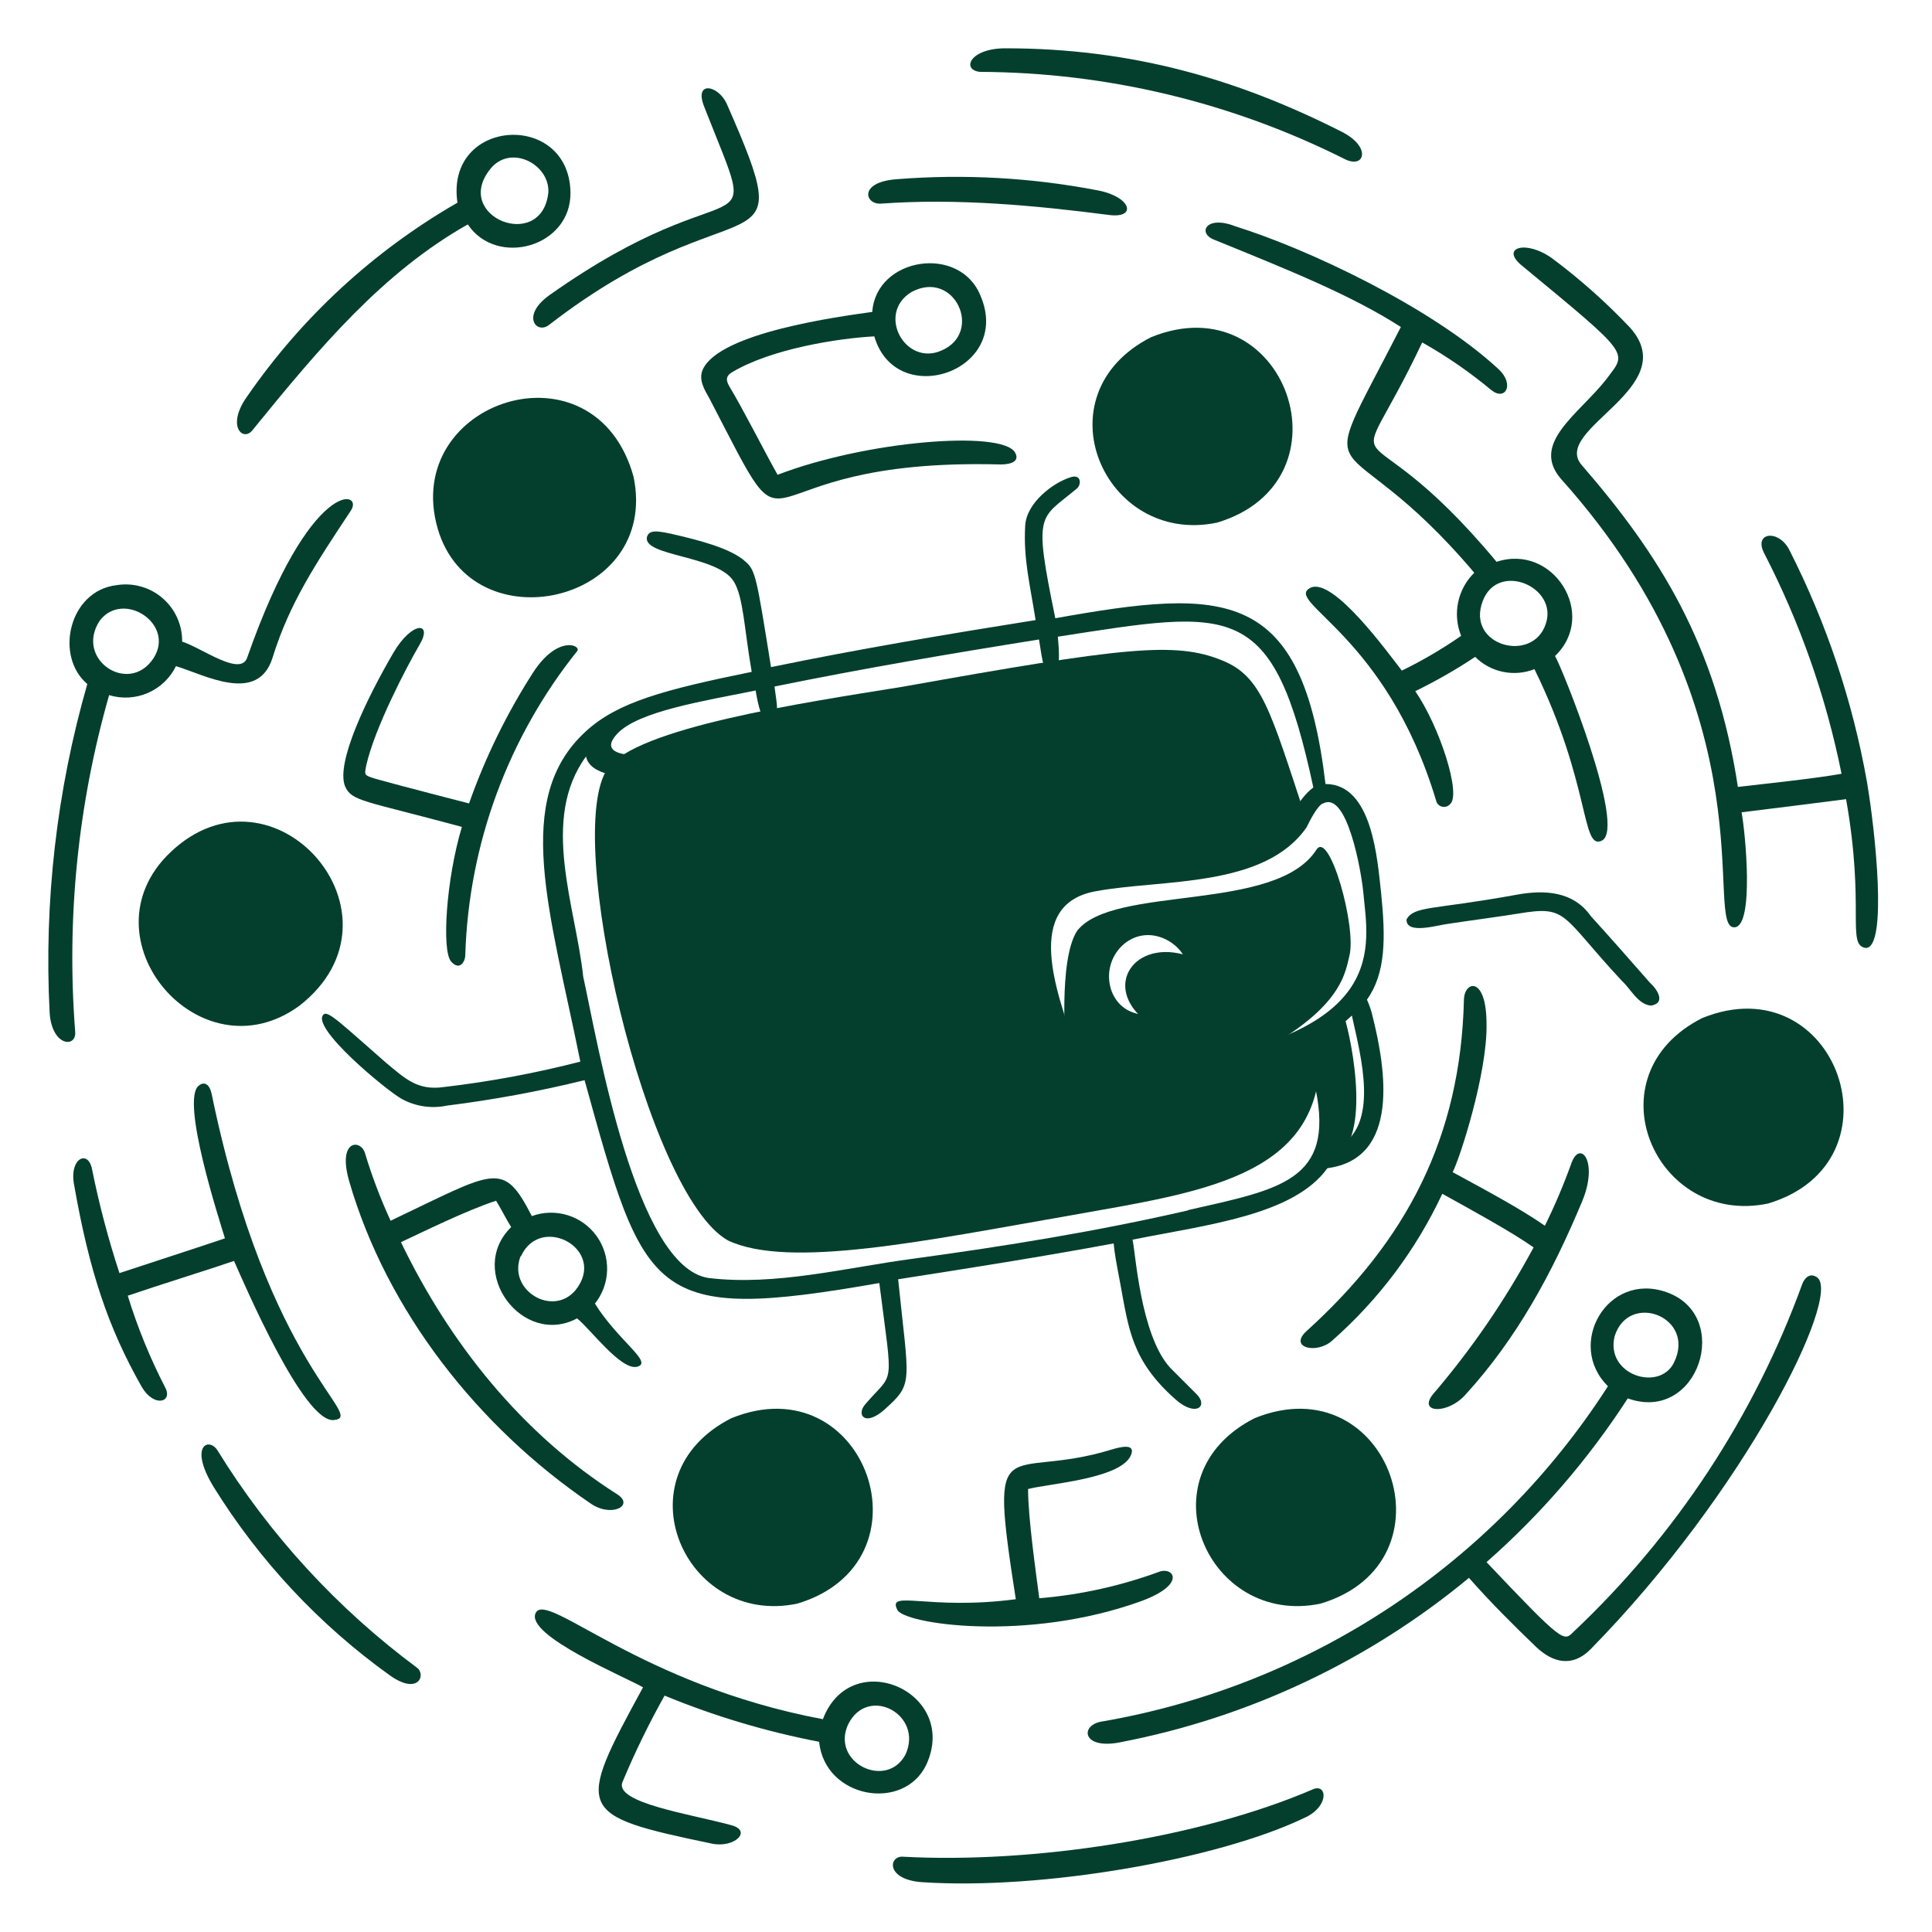 <svg width="336" height="336" viewBox="0 0 336 336" fill="none" xmlns="http://www.w3.org/2000/svg">
<path d="M311.248 95.76C309.45 91.997 304.862 92.484 306.828 96.247C313.064 108.336 317.587 121.233 320.268 134.568C315.681 135.391 307.483 136.248 302.241 136.853C298.478 112.14 288.652 96.533 275.061 80.859C269.718 74.609 292.869 67.419 283.461 56.952C279.33 52.59 274.833 48.588 270.021 44.991C265.434 41.631 260.865 43.042 264.628 46.15C284.015 62.16 282.923 61.135 279.362 65.957C274.607 72.022 266.088 77.095 271.497 83.311C308.558 124.656 296.025 161.952 301.737 161.263C305.097 160.86 303.537 144.715 302.882 141.271C308.123 140.616 316.471 139.591 321.057 138.987C324.417 157.971 321.057 164.439 324.501 164.859C328.265 164.859 326.183 144.699 324.671 135.879C322.186 121.92 317.664 108.403 311.248 95.76Z" fill="#043F2D"/>
<path d="M228.406 311.153C208.246 319.839 179.283 324.089 157.174 322.913C154.553 322.594 153.898 326.845 160.282 327.332C181.299 328.743 211.774 323.367 226.76 316.193C231.178 314.278 230.859 310.179 228.406 311.153Z" fill="#043F2D"/>
<path d="M279.645 241.081C269.831 256.359 256.948 269.431 241.814 279.466C226.68 289.502 209.625 296.282 191.731 299.377C187.716 299.948 188.121 304.417 194.992 302.972C217.229 298.677 238.027 288.855 255.472 274.412C259.067 278.511 263.081 282.51 267.096 286.374C270.103 289.246 273.48 289.969 276.588 286.861C303.669 259.242 320.268 225.406 316.051 222.181C314.741 221.206 313.785 222.349 313.432 223.323C305.074 246.313 291.449 267.025 273.648 283.803C271.968 285.483 271.968 285.886 258.528 271.674C267.985 263.355 276.249 253.773 283.089 243.198C295.37 247.616 301.435 228.783 289.809 224.718C279.494 221.106 272.287 233.874 279.645 241.081ZM280.805 232.395C283.257 224.533 295.036 229.035 291.122 236.982C288.585 242.106 279.158 239.115 280.805 232.395Z" fill="#043F2D"/>
<path d="M259.352 67.838C261.805 69.804 263.434 66.864 260.662 64.243C249.037 53.441 227.499 43.31 214.815 39.346C209.775 37.38 208.263 40.488 211.052 41.647C224.307 47.04 234.96 51.307 243.629 56.868C227.585 88.2 232.573 71.467 256.395 99.607C254.972 101.005 253.995 102.793 253.589 104.746C253.182 106.699 253.364 108.728 254.112 110.578C250.836 112.859 247.386 114.881 243.795 116.626C241.493 113.686 231.833 100.262 227.902 102.228C223.148 104.614 241.09 110.342 249.742 139.188C249.792 139.448 249.914 139.689 250.095 139.883C250.276 140.077 250.507 140.215 250.764 140.283C251.02 140.351 251.289 140.346 251.542 140.268C251.796 140.191 252.022 140.043 252.195 139.843C254.161 138.163 250.399 126.403 246.132 120.204C249.732 118.449 253.212 116.457 256.548 114.24C257.874 115.559 259.555 116.464 261.387 116.843C263.219 117.222 265.121 117.059 266.861 116.374C276.74 136.534 274.959 148.025 278.621 146.177C282.872 143.875 271.584 115.937 270.441 114.089C277.968 106.882 270.104 94.433 260.276 97.709C235.345 67.788 233.952 87.83 247.341 59.556C251.588 61.947 255.608 64.719 259.352 67.838ZM257.875 104.513C260.513 97.574 270.979 102.06 268.845 108.444C266.628 115.483 254.868 112.308 257.875 104.513Z" fill="#043F2D"/>
<path d="M296.026 177.055C276.37 187.034 287.846 213.41 307.485 209.311C331.559 202.104 319.445 167.563 296.026 177.055Z" fill="#043F2D"/>
<path d="M229.548 184.263C231.345 192.277 231.682 197.367 231.228 201.786C238.939 199.484 235.008 180.651 233.849 177.056C228.12 181.962 220.763 184.582 212.565 186.061C233.044 177.056 233.849 169.681 234.672 166.254C235.982 161.214 231.179 144.262 228.945 147.774C221.872 158.794 193.665 153.838 187.348 161.852C183.988 166.892 185.381 182.986 185.381 182.986C183.415 177.409 175.302 154.981 192.422 154.006C204.182 151.218 221.417 153.183 226.978 141.877C220.913 123.548 219.453 117.651 212.565 114.862C204.383 111.502 195.377 112.578 156.89 119.449C139.535 122.238 110.538 126.589 105.65 133.695C97.854 145.002 112.37 207.716 126.599 215.73C137.25 220.77 161.157 215.73 186.542 211.311C208.751 207.346 229.212 204.726 229.548 184.263ZM194.671 162.961C200.081 158.694 207.273 162.793 206.618 166.237C197.294 163.112 191.496 171.63 199.425 177.694C190.421 178.686 189.345 167.228 194.671 162.961Z" fill="#043F2D"/>
<path d="M13.082 179.508C11.539 159.774 13.536 139.924 18.978 120.893C21.199 121.57 23.588 121.434 25.718 120.511C27.848 119.587 29.58 117.936 30.604 115.853C35.51 117.314 44.85 122.573 47.404 114.374C50.344 104.882 54.93 97.994 60.995 88.838C63.431 85.294 54.09 82.706 42.986 114.374C41.826 117.734 35.123 112.694 31.679 111.586C31.697 110.147 31.398 108.722 30.805 107.412C30.211 106.101 29.337 104.937 28.244 104.001C27.151 103.065 25.867 102.381 24.48 101.996C23.094 101.612 21.64 101.536 20.222 101.774C12.04 102.749 9.419 114.055 15.182 118.961C9.855 137.508 7.641 156.81 8.63 176.081C8.982 181.961 13.25 182.297 13.082 179.508ZM17.332 107.957C21.431 102.547 30.587 108.545 26.673 114.509C22.406 120.96 12.947 114.677 17.332 107.957Z" fill="#043F2D"/>
<path d="M107.397 259.913C90.866 249.43 78.249 233.705 69.731 216.031C73.343 214.351 81.206 210.454 86.279 208.824C87.086 210.134 88.077 212.1 88.9 213.41C81.038 221.105 90.866 234.36 100.358 229.286C102.643 231.084 108.052 238.459 110.841 237.686C113.63 236.914 107.565 233.268 103.466 226.716C104.79 225.054 105.535 223.005 105.585 220.88C105.636 218.756 104.991 216.673 103.748 214.949C102.505 213.226 100.733 211.955 98.702 211.332C96.671 210.708 94.491 210.765 92.495 211.495C87.455 201.718 86.263 203.582 67.934 212.302C66.194 208.533 64.718 204.649 63.515 200.676C62.86 198.055 58.61 198.055 60.727 205.43C67.278 228.026 83.171 248.17 102.643 261.425C106.255 263.995 110.387 261.878 107.397 259.913ZM90.597 218.484C94.041 210.941 105.717 217.342 100.089 224.381C96.107 229.118 88.245 224.381 90.53 218.484H90.597Z" fill="#043F2D"/>
<path d="M110.184 82.909C103.464 58.666 69.73 69.636 76.114 91.913C82.011 112.208 114.771 105.001 110.184 82.909Z" fill="#043F2D"/>
<path d="M258.527 178.08C258.527 169.68 254.682 170.554 254.598 173.83C254.027 197.921 244.518 215.83 227.247 231.471C223.988 234.411 229.06 235.553 231.681 233.151C239.755 226.048 246.275 217.354 250.835 207.615C255.253 210.068 262.796 214.167 266.711 216.939C261.809 226.06 255.939 234.627 249.203 242.492C246.582 245.768 251.706 245.986 254.764 242.66C263.786 232.815 269.987 221.374 275.228 208.757C278.017 201.886 274.739 198.106 273.261 202.373C271.934 206.056 270.403 209.663 268.674 213.176C264.256 210.068 257.385 206.456 252.63 203.852C253.773 201.785 258.695 186.716 258.527 178.08Z" fill="#043F2D"/>
<path d="M58.103 246.961C63.782 246.322 46.696 238.073 36.818 190.294C36.448 188.513 35.507 188.01 34.533 188.833C31.425 191.454 38.128 212.084 39.119 215.36C34.852 216.822 25.679 219.778 20.774 221.408C18.837 215.503 17.249 209.49 16.019 203.398C15.364 199.803 11.937 201.433 12.911 206.187C15.532 221.089 18.808 230.917 24.671 241.232C26.805 244.827 30.031 243.869 28.771 241.383C26.114 236.241 23.921 230.871 22.219 225.339C27.46 223.542 36.465 220.753 40.699 219.291C42.395 223.071 52.862 247.633 58.103 246.961Z" fill="#043F2D"/>
<path d="M198.602 278.41C206.464 275.47 204.028 272.396 201.542 273.37C194.846 275.826 187.851 277.368 180.743 277.957C180.105 273.034 178.795 263.878 178.795 258.956C182.558 257.982 195.595 257.158 196.804 252.74C197.291 250.942 194.503 251.749 193.36 252.085C174.88 257.763 171.839 247.28 176.661 278.125C161.541 280.107 154.3 276.445 156.031 279.922C156.971 282.409 178.526 285.718 198.602 278.41Z" fill="#043F2D"/>
<path d="M218.198 246.638C198.542 256.617 210.018 282.993 229.657 278.894C253.731 271.687 241.617 237.146 218.198 246.638Z" fill="#043F2D"/>
<path d="M78.465 167.228C79.943 168.908 80.918 167.228 80.918 166.085C81.516 146.811 88.355 128.252 100.406 113.199C101.061 112.208 96.962 110.41 92.711 116.962C88.129 124.093 84.391 131.732 81.573 139.726C81.573 139.726 69.46 136.618 65.361 135.459C63.227 134.804 63.395 134.804 63.681 133.174C65.142 126.622 70.72 115.971 73.005 112.056C75.29 108.142 71.695 107.957 68.418 113.518C63.832 121.38 58.339 132.687 60.019 136.769C61.194 139.373 63.143 139.172 80.33 143.808C77.591 152.88 76.785 165.43 78.465 167.228Z" fill="#043F2D"/>
<path d="M95.45 56.533C128.781 30.711 139.852 48.653 126.395 18.061C124.917 14.785 120.65 13.961 122.464 18.548C132.88 45.092 129.066 27.62 95.584 51.308C90.527 54.903 93.316 58.179 95.45 56.533Z" fill="#043F2D"/>
<path d="M43.857 74.878C55.818 60.144 66.621 47.376 81.354 39.027C86.394 46.553 99.364 42.958 99.213 33.449C98.961 19.203 77.373 20.513 79.557 35.247C65.044 43.597 52.573 55.075 43.05 68.847C39.27 74.055 42.227 76.844 43.857 74.878ZM85.286 29.367C88.797 25.015 95.601 28.544 95.366 33.449C94.29 43.932 78.549 37.716 85.286 29.367Z" fill="#043F2D"/>
<path d="M67.765 291.346C72.805 294.941 74.132 291.211 72.519 290.035C58.651 279.75 46.871 266.915 37.81 252.218C36.332 249.917 32.77 251.395 37.155 258.602C45.107 271.423 55.508 282.549 67.765 291.346Z" fill="#043F2D"/>
<path d="M52.058 174.922C72.218 159.214 47.572 131.108 29.613 148.244C14.04 163.112 34.788 187.539 52.058 174.922Z" fill="#043F2D"/>
<path d="M191.026 33.13C179.487 30.895 167.698 30.234 155.982 31.164C149.262 31.651 150.404 35.583 153.193 35.415C166.465 34.44 180.209 35.751 192.826 37.38C197.748 38.035 196.806 34.272 191.026 33.13Z" fill="#043F2D"/>
<path d="M233.146 22.815C215.304 13.81 196.957 8.4 174.865 8.4C168.632 8.4 167.17 12.164 170.43 12.5C192.502 12.588 214.253 17.798 233.969 27.72C237.413 29.367 238.555 25.436 233.146 22.815Z" fill="#043F2D"/>
<path d="M174.041 80.775C176.007 80.775 177.403 80.136 176.496 78.641C174.06 74.777 150.557 76.675 135.235 82.572C133.102 78.809 129.271 71.215 126.835 67.183C126.046 65.856 126.499 65.218 127.322 64.731C134.194 60.631 145.802 58.834 152.052 58.498C155.815 71.434 176.126 64.562 170.532 51.459C166.937 42.454 152.354 44.739 151.699 54.247C145.802 55.071 125.172 57.843 122.232 64.243C121.409 66.041 122.551 67.838 123.374 69.283C139.788 100.918 126.667 79.514 174.041 80.775ZM158.485 50.803C166.011 46.721 171.086 57.843 163.726 60.967C157.426 63.739 152.386 54.566 158.485 50.803Z" fill="#043F2D"/>
<path d="M127.052 317.386C119.777 315.437 107.043 313.538 108.219 310.01C110.378 304.833 112.835 299.784 115.577 294.89C124.246 298.461 133.251 301.151 142.457 302.921C143.432 312.749 157.191 315.202 161.122 306.852C166.851 294.235 148.018 286.054 143.112 298.99C111.192 292.992 95.115 276.612 93.166 280.51C91.217 284.407 109.059 291.799 111.831 293.446C100.071 315.05 100.071 315.672 123.792 320.628C127.707 321.468 130.983 318.36 127.052 317.386ZM147.514 299.863C150.958 292.992 160.618 298.183 157.493 305.105C154.234 311.321 144.406 306.566 147.514 299.863Z" fill="#043F2D"/>
<path d="M263.771 155.602C249.121 158.273 246.062 157.5 244.617 159.869C244.449 162.641 250.178 160.844 251.807 160.676C254.932 160.188 261.148 159.365 264.088 158.878C272.74 157.433 271.346 159.08 282.114 170.638C283.576 171.948 284.886 174.737 287.154 174.888C289.926 174.401 287.963 171.78 286.988 170.957C284.048 167.597 279.611 162.557 276.671 159.332C273.597 154.947 268.542 154.728 263.771 155.602Z" fill="#043F2D"/>
<path d="M203.507 160.02C193.191 155.602 184.523 169.529 192.704 177.056C194.568 178.786 196.997 179.78 199.54 179.853C202.082 179.926 204.564 179.073 206.524 177.452C207.824 176.38 208.846 175.011 209.504 173.46C212.024 168.219 208.58 162.154 203.507 160.02ZM202.7 175.913C199.911 177.056 195.157 176.888 193.359 172.469C191.226 166.741 196.467 160.844 202.196 163.128C207.925 165.413 208.748 173.292 202.784 175.913H202.7Z" fill="#043F2D"/>
<path d="M183.532 107.52C179.702 88.889 180.727 90.418 187.144 85.076C188.119 84.42 188.119 82.455 186.321 82.959C183.045 83.933 178.459 87.545 178.291 91.476C177.971 97.205 179.114 101.556 180.105 107.839C164.7 110.292 149.311 112.879 134.09 116.021C131.587 100.397 131.402 99.221 129.672 97.692C127.051 95.24 120.801 93.811 117.912 93.106C114.132 92.199 112.872 92.115 112.502 93.425C111.88 96.785 124.833 96.567 127.622 101.136C129.302 103.908 129.42 109.318 130.73 116.844C115.509 119.952 107.479 122.086 101.918 127.159C88.982 138.919 95.685 158.609 100.927 184.632C93.123 186.642 85.192 188.118 77.188 189.051C72.602 189.706 70.468 187.589 67.108 184.8C59.414 178.08 57.112 175.779 56.306 176.4C53.769 178.534 67.276 189.706 69.897 191.134C72.298 192.439 75.086 192.844 77.76 192.276C85.808 191.27 93.79 189.795 101.666 187.858C112.149 225.691 113.124 230.11 152.923 223.138C155.325 242.021 155.56 238.258 150.453 244.255C148.874 246.103 150.453 248.187 153.897 245.079C158.937 240.543 158.063 240.66 156.199 222.483C168.799 220.517 181.249 218.551 193.681 216.25C193.849 218.064 194.1 219.358 194.839 223.289C196.3 231.135 196.804 236.561 204.331 243.281C207.926 246.54 210.227 244.591 208.094 242.458L203.508 237.871C198.266 232.143 197.46 217.409 196.956 215.595C210.059 212.974 224.961 211.344 230.858 203.163C243.626 201.483 240.938 185.64 238.72 176.787C238.49 175.776 238.158 174.791 237.731 173.847C241.007 169.26 241.005 163.195 240.182 155.182C239.544 149.621 238.72 136.349 230.522 136.349C226.439 102.06 213.167 102.228 183.532 107.52ZM206.615 210.504C190.908 214.116 174.899 216.72 158.803 218.904C147.211 220.45 134.896 223.659 123.271 222.264C110.503 220.467 103.951 181.339 101.431 169.865C100.12 157.584 93.904 142.531 101.918 131.561C103.228 137.945 123.372 134.501 133.519 132.216C159.24 126.471 179.215 121.733 202.785 121.246C215.721 122.052 215.889 136.803 219.484 146.446C210.328 150.864 199.326 150.041 189.532 152.007C174.143 155.283 180.189 171.982 182.978 181.978C185.599 191.302 196.739 188.698 203.778 188.513C209.797 188.063 215.735 186.855 221.452 184.918C225.064 183.607 227.699 183.792 228.825 189.504C232.051 205.38 222.576 206.825 206.615 210.454V210.504ZM232.338 199.702C233.48 193.637 231.345 186.111 230.522 180.382C232.128 179.225 233.66 177.968 235.108 176.619C236.587 183.439 240.184 196.056 232.338 199.651V199.702ZM230.035 139.776C234.302 137.323 236.755 151.721 237.074 154.997C237.964 164.657 241.862 179.575 203.675 185.136C197.779 185.943 188.776 187.253 186.978 182.011C183.87 172.855 177.803 157.299 190.571 154.997C202.046 152.863 219.889 154.51 227.248 143.859C227.752 142.8 229.06 140.213 230.035 139.726V139.776ZM228.355 136.987C225.566 139.121 224.592 142.548 221.971 144.682C219.182 132.737 217.537 119.146 203.291 117.802C179.065 118.121 159.258 122.539 131.74 128.436C111.109 132.855 103.18 132.048 107.346 127.613C110.941 123.699 122.567 121.884 131.42 120.087C131.74 122.052 132.563 126.807 134.36 125.127C135.503 124.152 135.184 123.01 134.696 119.398C149.917 116.29 165.306 113.669 180.695 111.216C181.35 115.467 181.533 116.592 182.507 116.945C184.641 117.718 184.189 113.182 183.971 110.729C214.547 105.991 221.366 104.16 228.405 136.937L228.355 136.987Z" fill="#043F2D"/>
<path d="M200.198 58.638C180.542 68.618 192.018 94.993 211.657 90.894C235.731 83.687 223.617 49.146 200.198 58.638Z" fill="#043F2D"/>
<path d="M127.198 246.638C107.542 256.617 119.018 282.993 138.657 278.894C162.731 271.687 150.617 237.146 127.198 246.638Z" fill="#043F2D"/>
</svg>
